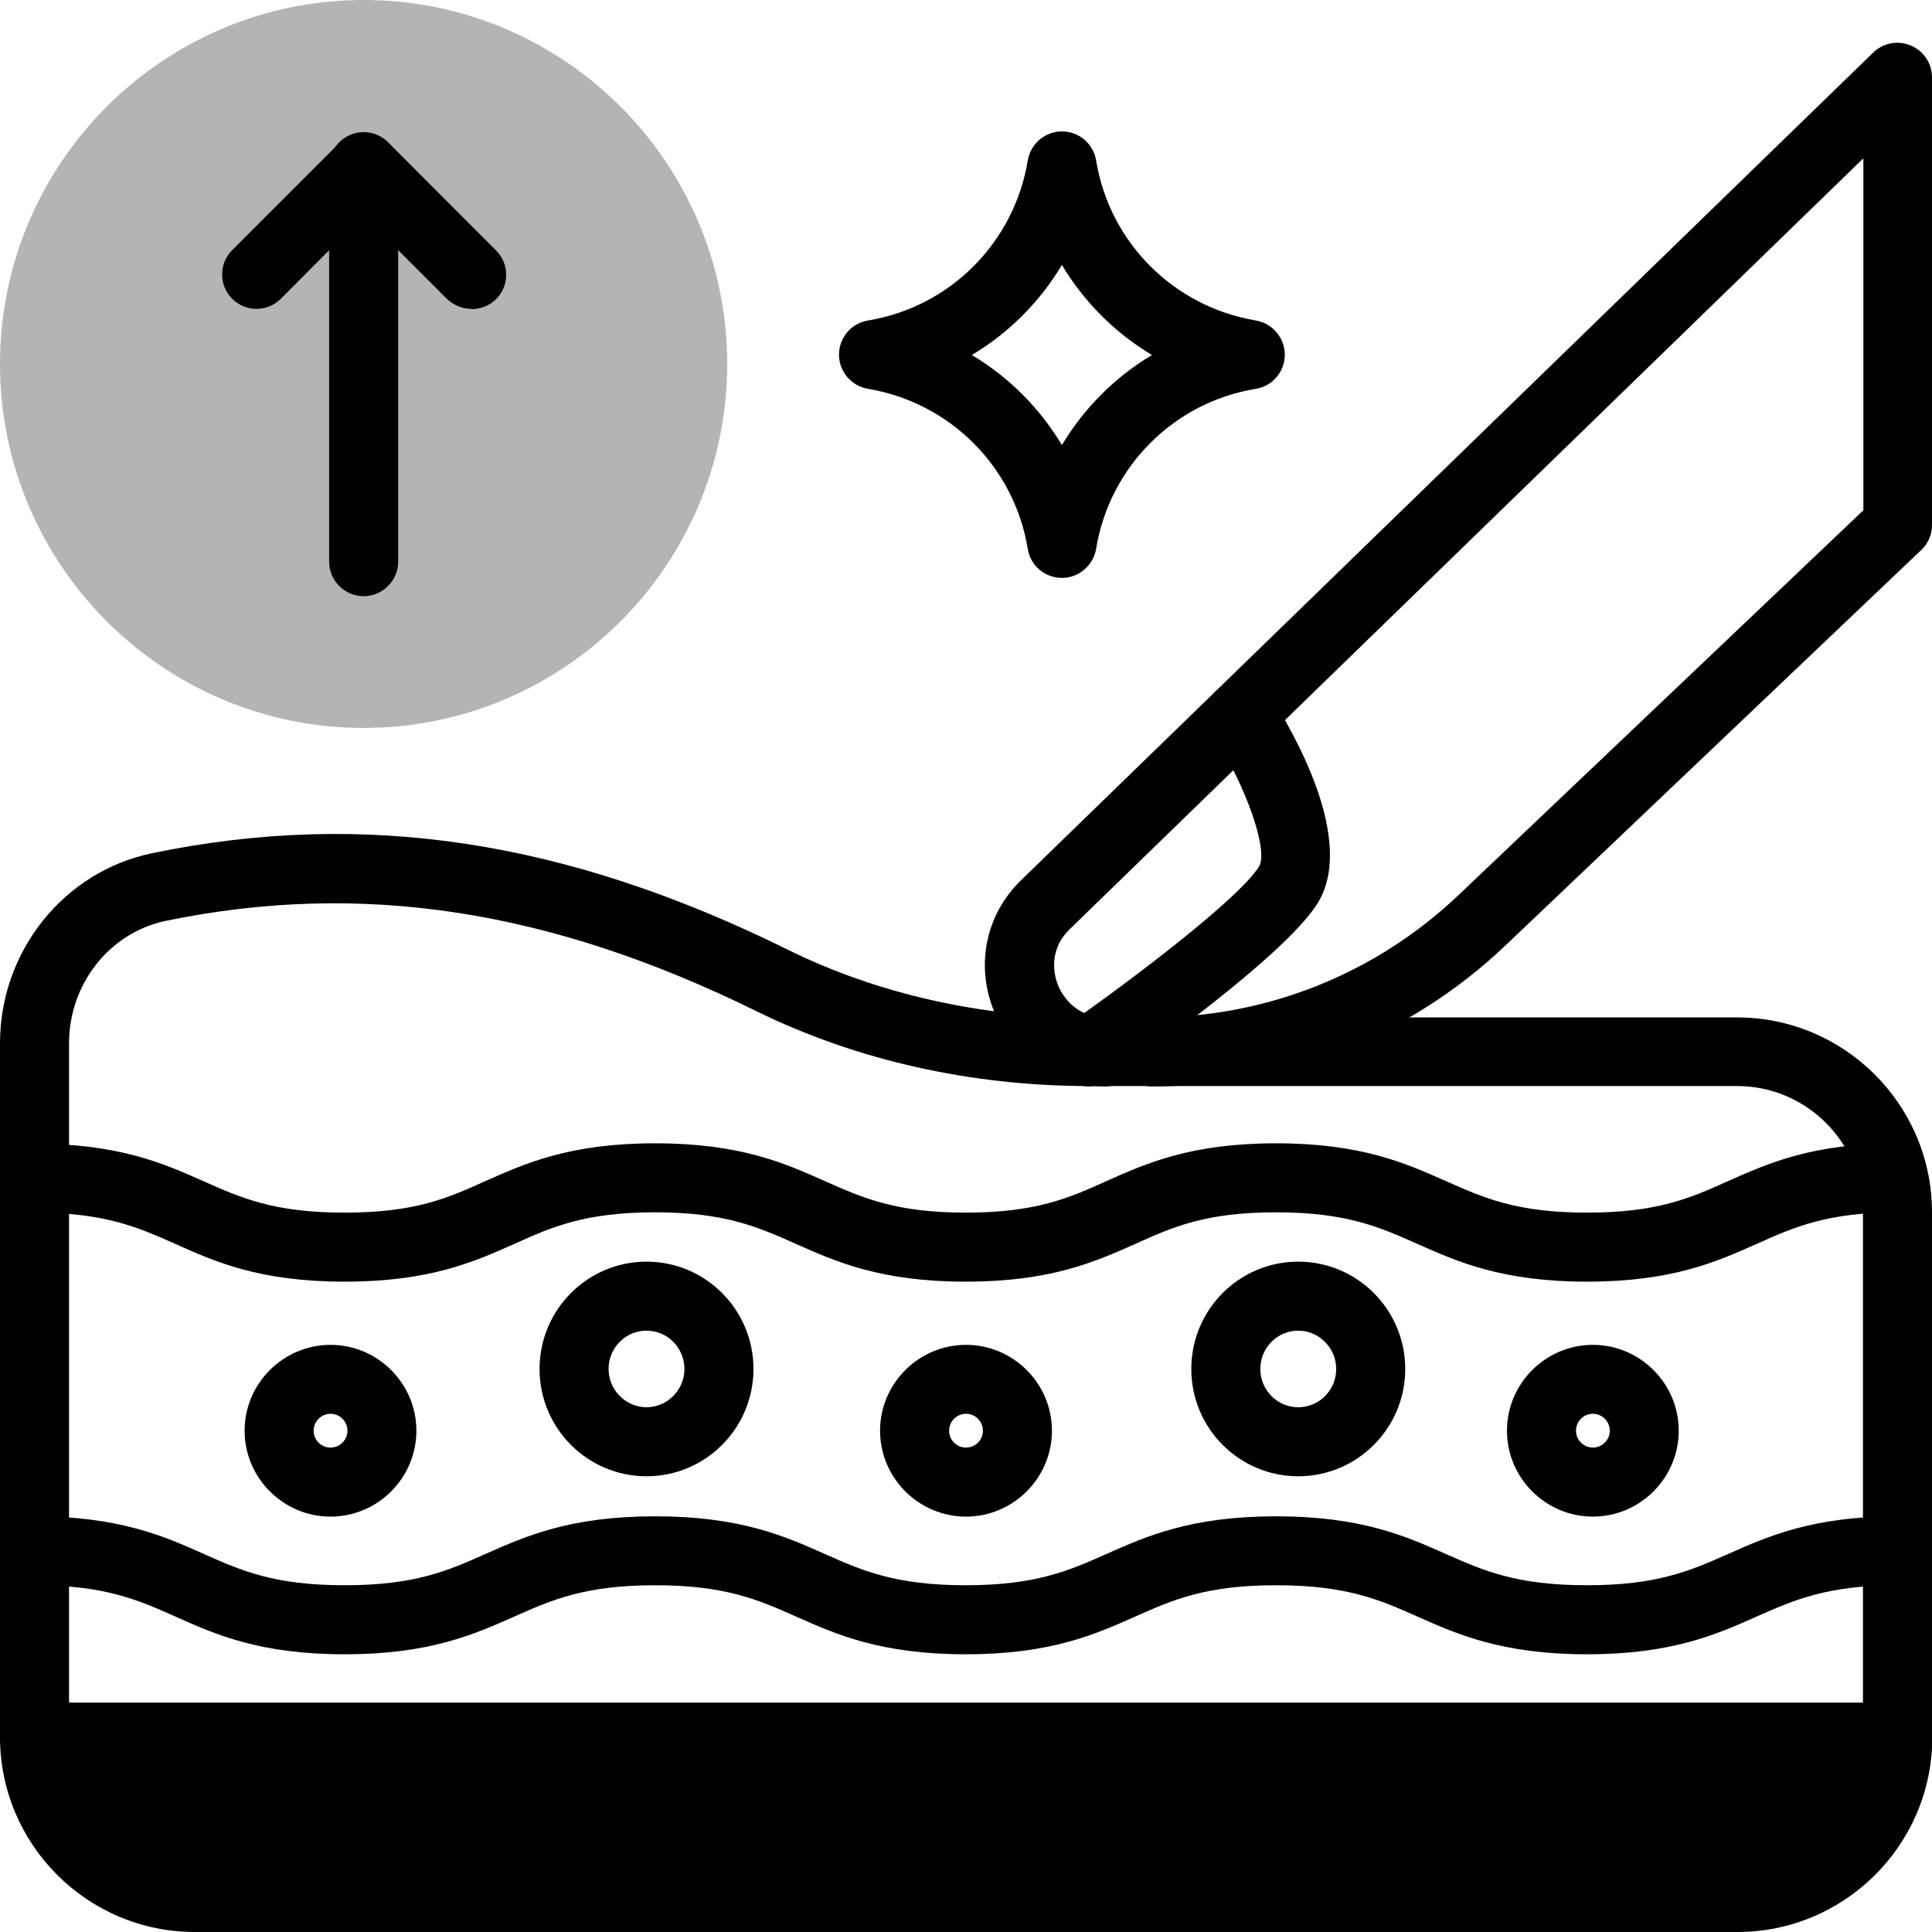 <svg xmlns="http://www.w3.org/2000/svg" xmlns:xlink="http://www.w3.org/1999/xlink" width="100" zoomAndPan="magnify" viewBox="0 0 75 75" height="100" preserveAspectRatio="xMidYMid meet"><path fill="#000000" d="M 73.66 68.773 C 72.926 68.773 72.32 68.168 72.32 67.434 L 72.32 47.051 C 72.32 44.355 70.125 42.16 67.434 42.16 L 42.27 42.16 C 37.699 42.16 33.242 41.156 29.398 39.27 C 21.348 35.305 14.051 34.18 6.441 35.746 C 4.258 36.199 2.68 38.195 2.68 40.5 L 2.68 67.434 C 2.68 68.168 2.074 68.773 1.34 68.773 C 0.602 68.773 0 68.168 0 67.434 L 0 40.5 C 0 36.926 2.477 33.832 5.906 33.121 C 14.129 31.418 21.977 32.613 30.59 36.871 C 34.07 38.586 38.102 39.496 42.27 39.496 L 67.434 39.496 C 71.598 39.496 75 42.883 75 47.062 L 75 67.445 C 75 68.184 74.398 68.785 73.66 68.785 Z M 73.66 68.773 " fill-opacity="1" fill-rule="nonzero"></path><path fill="#000000" d="M 61.605 49.754 C 58.312 49.754 56.57 48.977 55.031 48.293 C 53.559 47.637 52.273 47.062 49.539 47.062 C 46.809 47.062 45.535 47.625 44.062 48.293 C 42.523 48.977 40.793 49.754 37.488 49.754 C 34.18 49.754 32.449 48.977 30.91 48.293 C 29.438 47.637 28.152 47.062 25.434 47.062 C 22.715 47.062 21.43 47.625 19.957 48.293 C 18.414 48.977 16.688 49.754 13.379 49.754 C 10.07 49.754 8.344 48.977 6.816 48.293 C 5.344 47.637 4.07 47.074 1.34 47.074 C 0.602 47.074 0 46.473 0 45.738 C 0 45 0.602 44.398 1.34 44.398 C 4.633 44.398 6.375 45.176 7.902 45.855 C 9.375 46.512 10.648 47.074 13.379 47.074 C 16.113 47.074 17.383 46.512 18.855 45.844 C 20.398 45.16 22.125 44.383 25.434 44.383 C 28.742 44.383 30.469 45.16 32.008 45.844 C 33.48 46.5 34.77 47.074 37.488 47.074 C 40.207 47.074 41.492 46.512 42.965 45.844 C 44.504 45.16 46.23 44.383 49.539 44.383 C 52.848 44.383 54.574 45.16 56.117 45.844 C 57.59 46.5 58.875 47.074 61.605 47.074 C 64.34 47.074 65.613 46.512 67.098 45.844 C 68.637 45.16 70.367 44.383 73.676 44.383 C 74.41 44.383 74.652 45.055 74.652 45.789 C 74.652 46.527 74.41 47.062 73.676 47.062 C 70.941 47.062 69.668 47.625 68.184 48.293 C 66.645 48.977 64.914 49.754 61.605 49.754 Z M 61.605 49.754 " fill-opacity="1" fill-rule="nonzero"></path><path fill="#000000" d="M 61.605 64.219 C 58.312 64.219 56.57 63.441 55.031 62.758 C 53.559 62.102 52.273 61.539 49.539 61.539 C 46.809 61.539 45.535 62.102 44.062 62.758 C 42.523 63.441 40.793 64.219 37.488 64.219 C 34.18 64.219 32.449 63.441 30.91 62.758 C 29.438 62.102 28.152 61.539 25.434 61.539 C 22.715 61.539 21.43 62.102 19.957 62.758 C 18.414 63.441 16.688 64.219 13.379 64.219 C 10.07 64.219 8.344 63.441 6.816 62.758 C 5.344 62.102 4.07 61.539 1.34 61.539 C 0.602 61.539 0 60.938 0 60.199 C 0 59.465 0.602 58.863 1.34 58.863 C 4.633 58.863 6.375 59.637 7.902 60.32 C 9.375 60.977 10.648 61.539 13.379 61.539 C 16.113 61.539 17.383 60.977 18.855 60.32 C 20.398 59.637 22.125 58.863 25.434 58.863 C 28.742 58.863 30.469 59.637 32.008 60.32 C 33.48 60.977 34.77 61.539 37.488 61.539 C 40.207 61.539 41.492 60.977 42.965 60.32 C 44.504 59.637 46.23 58.863 49.539 58.863 C 52.848 58.863 54.574 59.637 56.117 60.32 C 57.59 60.977 58.875 61.539 61.605 61.539 C 64.34 61.539 65.613 60.977 67.098 60.32 C 68.637 59.637 70.367 58.863 73.676 58.863 C 74.41 58.863 75.012 59.465 75.012 60.199 C 75.012 60.938 74.41 61.539 73.676 61.539 C 70.941 61.539 69.668 62.102 68.184 62.758 C 66.645 63.441 64.914 64.219 61.605 64.219 Z M 61.605 64.219 " fill-opacity="1" fill-rule="nonzero"></path><path fill="#000000" d="M 73.66 66.094 L 1.34 66.094 C 0.602 66.094 0 66.695 0 67.434 C 0 71.598 3.387 75 7.566 75 L 67.445 75 C 71.613 75 75.012 71.613 75.012 67.434 C 75.012 66.695 74.41 66.094 73.676 66.094 Z M 73.66 66.094 " fill-opacity="1" fill-rule="nonzero"></path><path fill="#000000" d="M 25.098 57.309 C 22.809 57.309 20.945 55.445 20.945 53.145 C 20.945 50.84 22.809 48.977 25.098 48.977 C 27.387 48.977 29.25 50.84 29.25 53.145 C 29.25 55.445 27.387 57.309 25.098 57.309 Z M 25.098 51.656 C 24.281 51.656 23.625 52.324 23.625 53.145 C 23.625 53.961 24.293 54.629 25.098 54.629 C 25.902 54.629 26.57 53.961 26.57 53.145 C 26.57 52.324 25.914 51.656 25.098 51.656 Z M 25.098 51.656 " fill-opacity="1" fill-rule="nonzero"></path><path fill="#000000" d="M 50.398 57.309 C 48.105 57.309 46.246 55.445 46.246 53.145 C 46.246 50.84 48.105 48.977 50.398 48.977 C 52.688 48.977 54.551 50.84 54.551 53.145 C 54.551 55.445 52.688 57.309 50.398 57.309 Z M 50.398 51.656 C 49.582 51.656 48.926 52.324 48.926 53.145 C 48.926 53.961 49.582 54.629 50.398 54.629 C 51.215 54.629 51.871 53.961 51.871 53.145 C 51.871 52.324 51.199 51.656 50.398 51.656 Z M 50.398 51.656 " fill-opacity="1" fill-rule="nonzero"></path><path fill="#000000" d="M 37.5 58.875 C 35.664 58.875 34.164 57.375 34.164 55.539 C 34.164 53.707 35.664 52.207 37.5 52.207 C 39.336 52.207 40.836 53.707 40.836 55.539 C 40.836 57.375 39.336 58.875 37.5 58.875 Z M 37.5 54.883 C 37.137 54.883 36.844 55.18 36.844 55.539 C 36.844 55.902 37.137 56.195 37.5 56.195 C 37.863 56.195 38.156 55.902 38.156 55.539 C 38.156 55.18 37.863 54.883 37.5 54.883 Z M 37.5 54.883 " fill-opacity="1" fill-rule="nonzero"></path><path fill="#000000" d="M 61.836 58.875 C 60 58.875 58.5 57.375 58.5 55.539 C 58.5 53.707 60 52.207 61.836 52.207 C 63.668 52.207 65.168 53.707 65.168 55.539 C 65.168 57.375 63.668 58.875 61.836 58.875 Z M 61.836 54.883 C 61.473 54.883 61.18 55.18 61.18 55.539 C 61.18 55.902 61.473 56.195 61.836 56.195 C 62.195 56.195 62.492 55.902 62.492 55.539 C 62.492 55.18 62.195 54.883 61.836 54.883 Z M 61.836 54.883 " fill-opacity="1" fill-rule="nonzero"></path><path fill="#000000" d="M 12.832 58.875 C 10.996 58.875 9.496 57.375 9.496 55.539 C 9.496 53.707 10.996 52.207 12.832 52.207 C 14.664 52.207 16.164 53.707 16.164 55.539 C 16.164 57.375 14.664 58.875 12.832 58.875 Z M 12.832 54.883 C 12.469 54.883 12.176 55.18 12.176 55.539 C 12.176 55.902 12.469 56.195 12.832 56.195 C 13.191 56.195 13.488 55.902 13.488 55.539 C 13.488 55.18 13.191 54.883 12.832 54.883 Z M 12.832 54.883 " fill-opacity="1" fill-rule="nonzero"></path><path fill="#000000" d="M 44.707 42.176 C 44.355 42.176 44.051 42.039 43.809 41.824 C 43.566 42.039 43.258 42.176 42.91 42.176 C 40.969 42.176 39.309 41.062 38.586 39.254 C 37.863 37.461 38.262 35.492 39.656 34.152 L 72.723 2.035 C 73.113 1.66 73.688 1.555 74.184 1.77 C 74.68 1.98 75 2.465 75 3 L 75 20.383 C 75 20.746 74.852 21.105 74.586 21.348 L 58.461 36.684 C 54.738 40.23 49.848 42.176 44.707 42.176 Z M 72.32 6.16 L 41.531 36.066 C 40.633 36.938 40.957 37.957 41.074 38.25 C 41.195 38.543 41.68 39.496 42.926 39.496 C 43.273 39.496 43.582 39.629 43.82 39.844 C 44.062 39.629 44.371 39.496 44.719 39.496 C 49.164 39.496 53.398 37.809 56.625 34.742 L 72.336 19.809 L 72.336 6.176 Z M 72.32 6.16 " fill-opacity="1" fill-rule="nonzero"></path><path fill="#000000" d="M 42.27 42.176 C 41.84 42.176 41.426 41.973 41.168 41.598 C 40.742 40.996 40.887 40.152 41.504 39.738 C 43.941 38.035 48.094 34.887 48.871 33.645 C 49.258 33.027 48.375 30.508 47.062 28.461 C 46.66 27.844 46.836 27.012 47.465 26.613 C 48.082 26.211 48.91 26.383 49.312 27.012 C 50.129 28.285 52.699 32.625 51.133 35.09 C 49.836 37.137 44.156 41.156 43.031 41.934 C 42.805 42.094 42.535 42.176 42.27 42.176 Z M 42.27 42.176 " fill-opacity="1" fill-rule="nonzero"></path><path fill="#b4b4b4" d="M 14.117 0 C 6.336 0 0 6.336 0 14.129 C 0 21.926 6.336 28.258 14.117 28.258 C 21.898 28.258 28.23 21.926 28.23 14.129 C 28.23 6.336 21.898 0 14.117 0 Z M 14.117 0 " fill-opacity="1" fill-rule="nonzero"></path><path fill="#000000" d="M 14.117 23.145 C 13.379 23.145 12.777 22.539 12.777 21.805 L 12.777 6.469 C 12.777 5.73 13.379 5.129 14.117 5.129 C 14.852 5.129 15.457 5.73 15.457 6.469 L 15.457 21.805 C 15.457 22.539 14.852 23.145 14.117 23.145 Z M 14.117 23.145 " fill-opacity="1" fill-rule="nonzero"></path><path fill="#000000" d="M 18.293 11.988 C 17.945 11.988 17.613 11.852 17.344 11.598 L 14.117 8.371 L 10.902 11.598 C 10.379 12.121 9.535 12.121 9.012 11.598 C 8.492 11.074 8.492 10.23 9.012 9.711 L 13.18 5.543 C 13.688 5.035 14.57 5.035 15.082 5.543 L 19.258 9.723 C 19.781 10.246 19.781 11.09 19.258 11.613 C 19.004 11.867 18.656 12 18.309 12 Z M 18.293 11.988 " fill-opacity="1" fill-rule="nonzero"></path><path fill="#000000" d="M 41.223 22.434 C 40.566 22.434 40.004 21.965 39.898 21.309 C 39.375 18.121 36.883 15.629 33.695 15.094 C 33.055 14.988 32.57 14.426 32.57 13.77 C 32.57 13.113 33.039 12.551 33.695 12.441 C 36.883 11.918 39.375 9.414 39.898 6.227 C 40.004 5.586 40.566 5.102 41.223 5.102 C 41.879 5.102 42.441 5.57 42.551 6.227 C 43.07 9.414 45.562 11.906 48.75 12.441 C 49.395 12.551 49.875 13.113 49.875 13.77 C 49.875 14.426 49.406 14.988 48.75 15.094 C 45.562 15.617 43.07 18.121 42.551 21.309 C 42.441 21.949 41.879 22.434 41.223 22.434 Z M 37.727 13.781 C 39.16 14.637 40.367 15.844 41.223 17.277 C 42.082 15.844 43.285 14.637 44.719 13.781 C 43.285 12.926 42.082 11.719 41.223 10.285 C 40.367 11.719 39.16 12.926 37.727 13.781 Z M 37.727 13.781 " fill-opacity="1" fill-rule="nonzero"></path></svg>